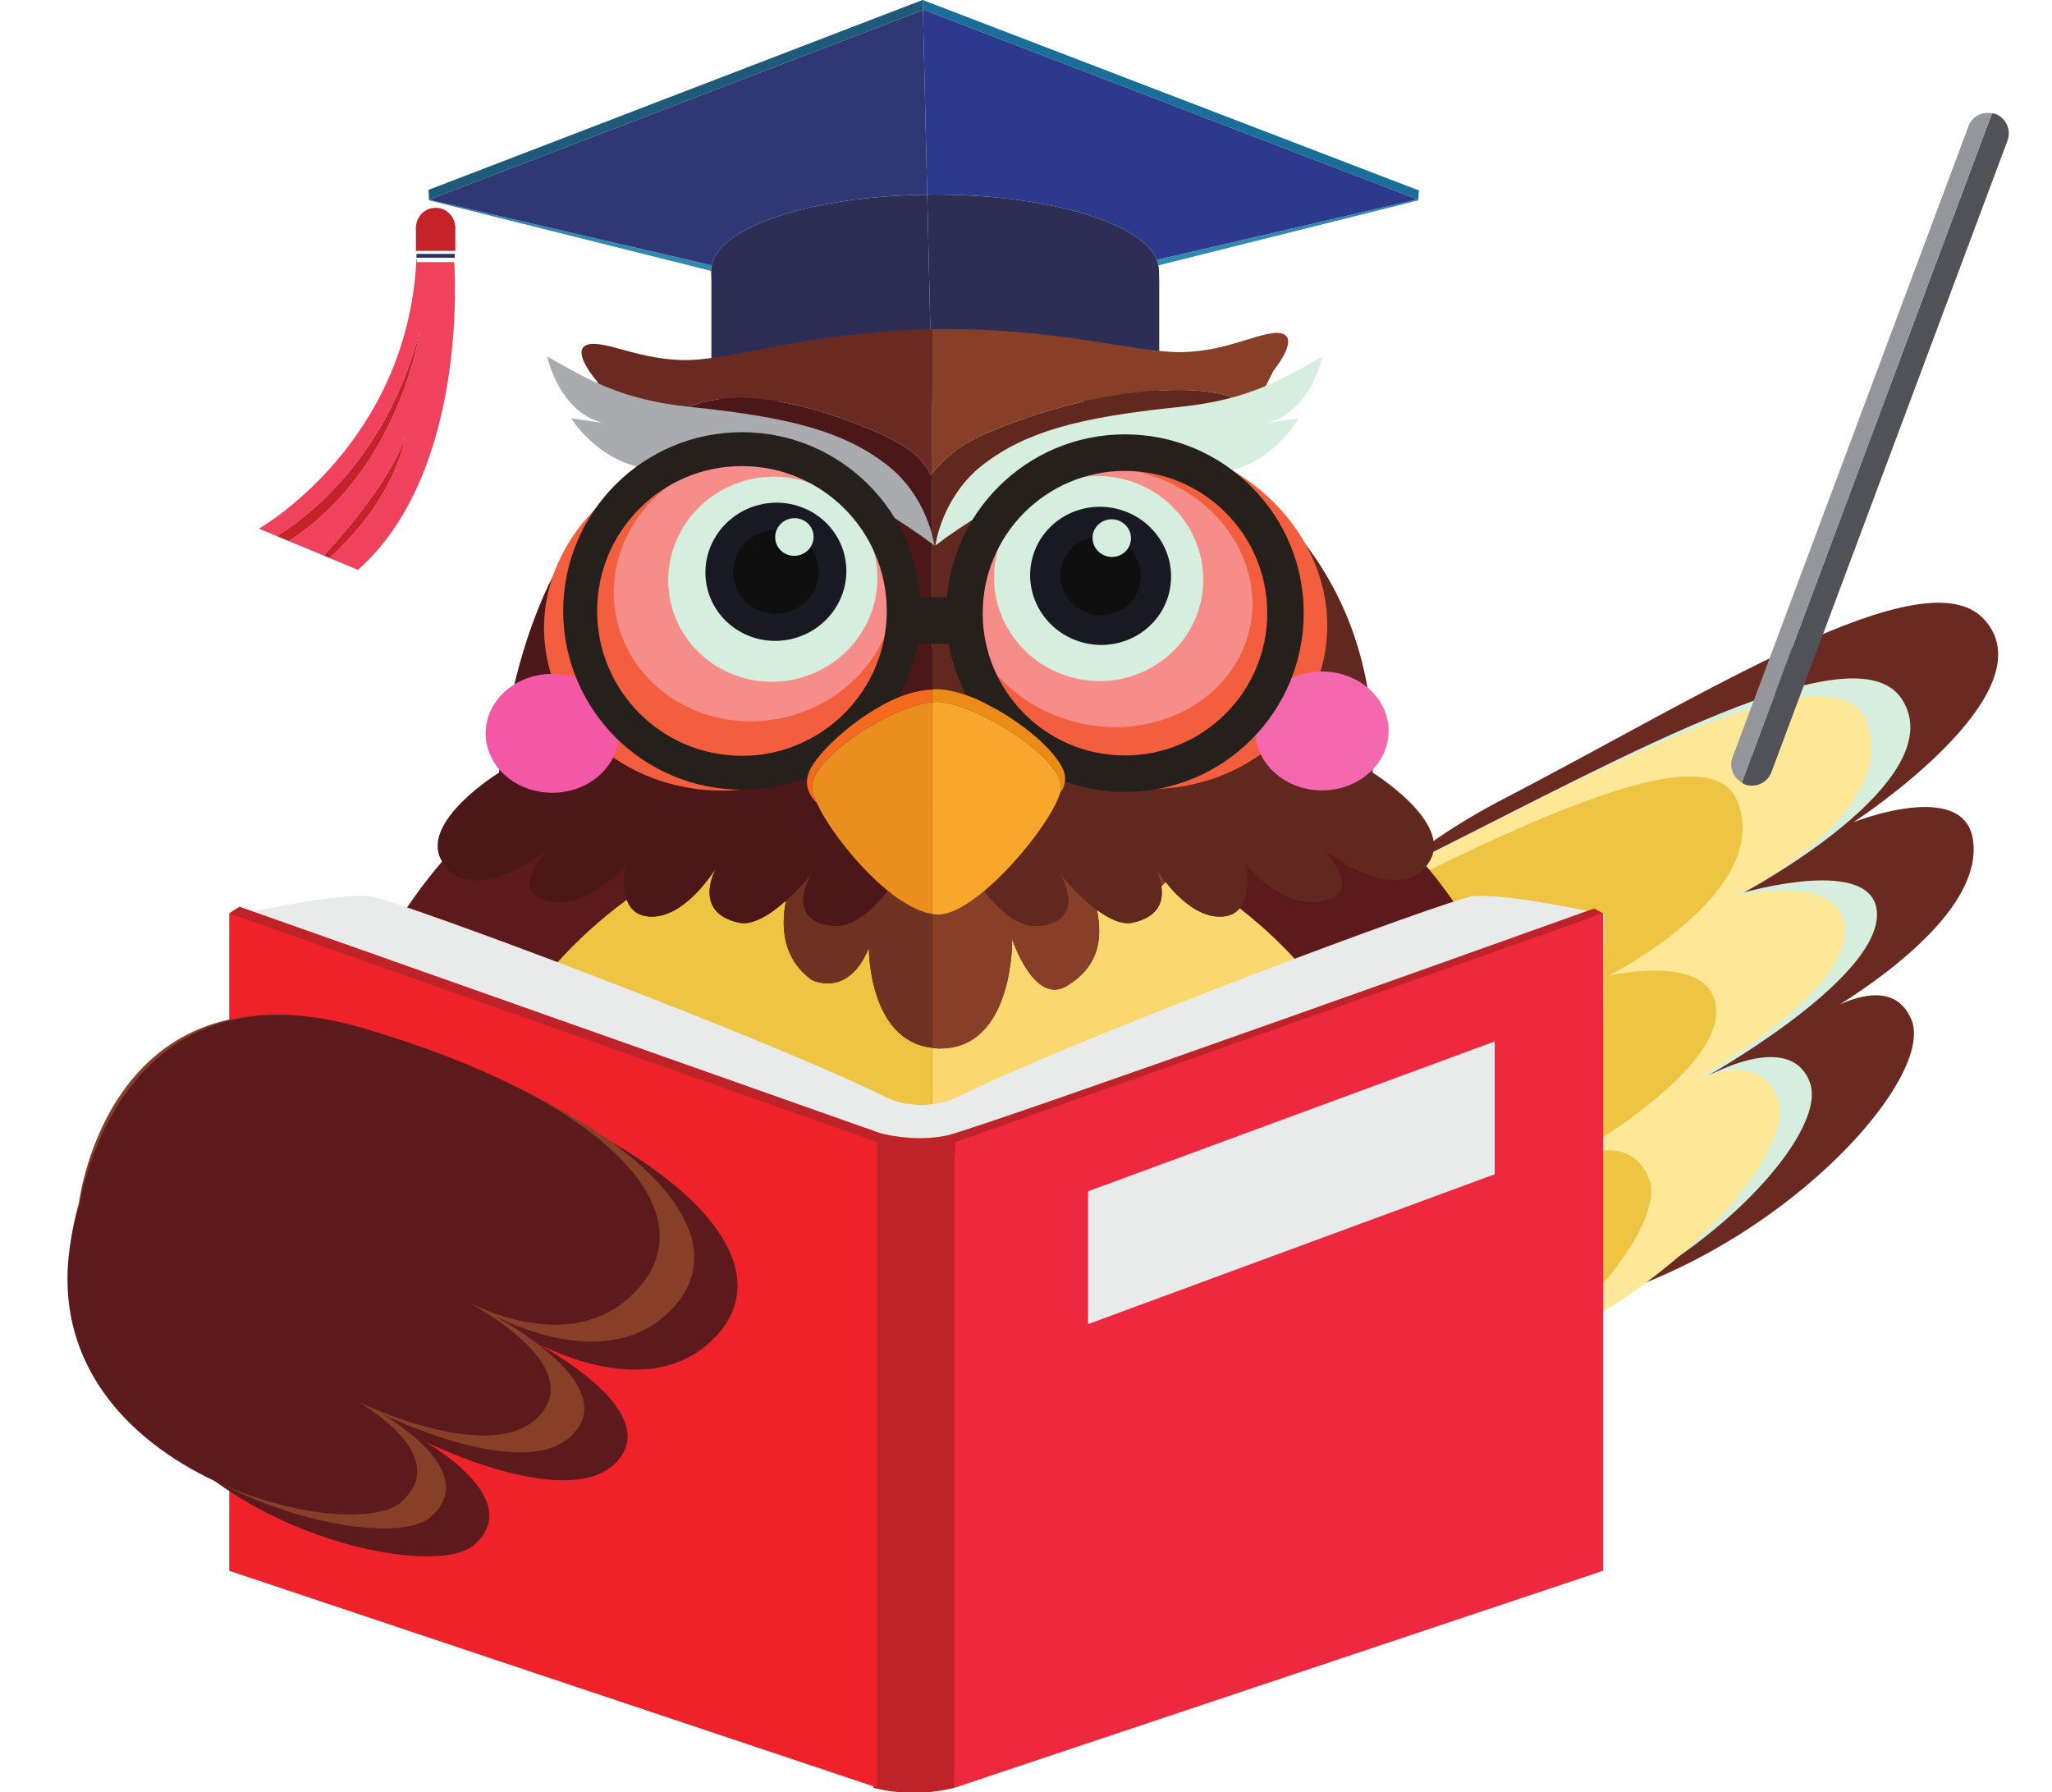 <?xml version="1.0" encoding="UTF-8"?><svg xmlns="http://www.w3.org/2000/svg" xmlns:xlink="http://www.w3.org/1999/xlink" height="159.3" preserveAspectRatio="xMidYMid meet" version="1.0" viewBox="-6.0 -0.0 182.4 159.3" width="182.4" zoomAndPan="magnify"><defs><clipPath id="a"><path d="M 71 101 L 79 101 L 79 159.34 L 71 159.34 Z M 71 101"/></clipPath><clipPath id="b"><path d="M 148 10 L 172.559 10 L 172.559 70 L 148 70 Z M 148 10"/></clipPath></defs><g><g><path d="M 7.008 110.18 C 7.008 110.18 9.672 87.68 32.941 94.934 C 56.211 102.191 66.109 112.691 59.855 119.504 C 53.598 126.32 42.676 119.57 42.676 119.57 C 42.676 119.57 55.223 125.754 51.082 130.602 C 46.938 135.441 33.836 128.914 33.836 128.914 C 33.836 128.914 43.066 134.047 38.219 138.172 C 33.367 142.293 0.324 133.43 7.008 110.18" fill="#4b1718"/></g><g><path d="M 76.105 0.871 L 119.996 17.723 L 120.074 17.703 L 120.125 16.926 L 76.016 -0.004 L 76.039 0.898 L 76.105 0.871" fill="#196f98"/></g><g><path d="M 76.016 -0.004 L 76.008 -0.004 L 32.09 16.875 L 32.137 17.75 L 32.141 17.75 L 76.039 0.898 L 76.016 -0.004" fill="#1e5b7b"/></g><g><path d="M 96.961 23.586 L 120.156 17.785 L 119.996 17.723 L 96.824 23.098 C 96.887 23.262 96.93 23.422 96.961 23.586" fill="#3089b1"/></g><g><path d="M 57.27 23.582 L 32.141 17.75 L 32.059 17.785 L 57.211 24.078 C 57.211 24.047 57.211 24.008 57.211 23.984 C 57.211 23.848 57.246 23.719 57.27 23.582" fill="#3089b1"/></g><g><path d="M 76.039 0.898 L 76.418 17.305 C 76.652 17.301 76.879 17.293 77.113 17.293 C 87.211 17.293 95.531 19.824 96.824 23.098 L 119.996 17.723 L 76.105 0.871 L 76.039 0.898" fill="#2c398d"/></g><g><path d="M 76.418 17.305 L 76.039 0.898 L 32.141 17.75 L 57.27 23.582 C 57.879 20.152 66.152 17.426 76.418 17.305" fill="#2f3774"/></g><g><path d="M 76.684 28.66 L 76.664 27.777 L 76.418 17.305 C 66.152 17.426 57.879 20.152 57.27 23.582 C 57.246 23.719 57.211 23.848 57.211 23.984 C 57.211 24.008 57.211 24.047 57.211 24.078 C 57.215 24.352 57.234 24.898 57.234 25.016 L 57.234 34.371 C 57.234 35.09 57.82 35.676 58.543 35.676 L 76.848 35.676 L 76.684 28.66" fill="#2d2e55"/></g><g><path d="M 97.02 23.984 C 97.02 23.852 96.98 23.719 96.961 23.586 C 96.93 23.422 96.887 23.262 96.824 23.098 C 95.531 19.824 87.211 17.293 77.113 17.293 C 76.879 17.293 76.652 17.301 76.418 17.305 L 76.664 27.777 L 76.684 28.66 L 76.848 35.676 L 95.738 35.676 C 96.461 35.676 97.043 35.09 97.043 34.371 L 97.043 25.016 C 97.043 24.836 97.02 24.16 97.02 23.984" fill="#2d2e55"/></g><g><path d="M 109.922 93.094 C 109.922 93.094 107.473 81.488 127.75 70.953 C 145.594 61.688 165.098 49.246 170.383 55.062 C 176.34 61.621 158.77 73.07 158.77 73.07 C 158.77 73.07 168.52 69.203 169.367 74.59 C 170.625 82.574 154.535 91.039 154.535 91.039 C 154.535 91.039 161.754 85.523 163.902 90.621 C 166.402 96.562 148.047 115.891 126.844 117.129 C 113.352 117.918 108.324 103.02 109.922 93.094" fill="#6a2a21"/></g><g><path d="M 103.184 96.156 C 103.184 96.156 104.027 84.418 121.227 75.801 C 138.422 67.184 158.895 55.836 163.035 62.109 C 167.805 69.336 148.996 79.332 148.996 79.332 C 148.996 79.332 160.641 75.941 160.84 81.16 C 161.074 87.18 145.176 95.973 145.176 95.973 C 145.176 95.973 153.062 91.262 154.887 96.23 C 157.012 102.027 138.617 120.094 118.289 120.316 C 105.359 120.461 101.207 105.566 103.184 96.156" fill="#d5eedd"/></g><g><path d="M 100.34 97.629 C 100.34 97.629 101.184 85.895 118.379 77.273 C 135.578 68.656 156.988 57.059 159.844 64.016 C 163.199 72.16 148.441 79.586 148.441 79.586 C 148.441 79.586 157.797 77.414 157.996 82.633 C 158.23 88.656 143.906 96.406 143.906 96.406 C 143.906 96.406 150.223 92.734 152.043 97.707 C 154.168 103.496 136.027 122.812 115.703 123.039 C 102.77 123.18 98.363 107.043 100.34 97.629" fill="#fee797"/></g><g><path d="M 88.891 104.754 C 88.891 104.754 89.734 93.02 106.934 84.402 C 124.133 75.781 145.539 64.184 148.398 71.141 C 151.75 79.285 136.996 86.715 136.996 86.715 C 136.996 86.715 146.352 84.539 146.551 89.758 C 146.781 95.781 132.461 103.531 132.461 103.531 C 132.461 103.531 138.777 99.863 140.598 104.836 C 142.719 110.625 124.578 129.941 104.258 130.168 C 91.324 130.309 86.918 114.168 88.891 104.754" fill="#edc543"/></g><g><path d="M 130.797 103.797 C 130.797 129.312 106.652 150 76.871 150 C 47.086 150 22.945 129.312 22.945 103.797 C 22.945 78.273 47.086 57.586 76.871 57.586 C 106.652 57.586 130.797 78.273 130.797 103.797" fill="#5d1a1d"/></g><g><path d="M 71.234 84.242 C 69.387 88.781 66.156 87.094 66.156 87.094 C 63.641 85.266 63.375 82.531 63.867 80.047 C 62.562 81.211 60.945 82.297 59.652 82.004 C 55.371 81.031 57.707 77.043 57.707 77.043 C 57.707 77.043 54.789 82.004 51.383 81.422 C 50.449 81.258 49.969 80.668 49.715 79.973 C 40.211 86.949 34.137 97.551 34.137 109.438 C 34.137 130.441 53.094 147.469 76.48 147.469 C 76.613 147.469 76.738 147.457 76.871 147.453 L 76.871 93.129 C 71.164 92.496 71.234 84.242 71.234 84.242" fill="#edc543"/></g><g><path d="M 102.984 81.422 C 100.742 81.801 98.738 79.809 97.609 78.383 C 97.5 78.527 97.355 78.641 97.23 78.773 C 97.414 79.98 97.109 81.457 94.711 82.004 C 93.734 82.227 92.574 81.66 91.5 80.867 C 92.059 83.59 91.582 85.938 88.863 87.613 C 85.906 89.43 83.969 83.461 83.969 83.461 C 83.969 83.461 84.156 93.324 77.414 93.188 C 77.223 93.184 77.051 93.148 76.871 93.129 L 76.871 147.453 C 100.074 147.266 118.824 130.324 118.824 109.438 C 118.824 97.961 113.145 87.699 104.199 80.727 C 103.91 81.055 103.539 81.324 102.984 81.422" fill="#fad86f"/></g><g><path d="M 81.766 38.469 C 93.57 33.461 103.824 34.188 104.578 36.137 C 104.992 37.211 97.086 38.375 97.086 38.375 C 97.086 38.375 99.637 39.309 102.852 41.531 C 105.281 36.723 107.215 32.918 107.215 32.918 C 107.215 32.918 109.484 30.156 108 29.66 C 106.516 29.164 103.215 31.293 98.91 31.297 C 94.648 31.305 88.074 29.125 77.223 29.254 L 77.223 29.246 C 77.168 29.25 77.121 29.25 77.07 29.25 C 77.02 29.25 76.973 29.25 76.918 29.25 L 76.918 29.262 C 76.902 29.262 76.887 29.262 76.871 29.266 L 76.871 42.039 C 78.02 40.754 79.102 39.602 81.766 38.469" fill="#874027"/></g><g><path d="M 71.164 38.082 C 74.633 39.492 76.125 40.758 76.707 42.219 C 76.762 42.156 76.816 42.102 76.871 42.039 L 76.871 29.266 C 66.051 29.488 59.559 31.867 55.312 31.996 C 51.012 32.129 47.641 30.109 46.172 30.652 C 44.707 31.195 47.062 33.883 47.062 33.883 C 47.062 33.883 48.668 36.805 50.82 40.742 C 52.023 37.52 56.273 32.031 71.164 38.082" fill="#6a2a21"/></g><g><path d="M 97.23 78.773 C 97.355 78.641 97.5 78.527 97.609 78.383 C 97.02 77.641 96.656 77.043 96.656 77.043 C 96.656 77.043 97.09 77.824 97.23 78.773" fill="#874027"/></g><g><path d="M 88.195 77.629 C 88.195 77.629 90.844 81.887 86.25 82.297 C 84.508 82.449 82.754 80.801 81.469 79.199 C 79.98 80.441 78.516 81.289 77.391 81.289 C 77.219 81.289 77.043 81.258 76.871 81.23 L 76.871 93.129 C 77.051 93.148 77.223 93.184 77.414 93.188 C 84.156 93.324 83.969 83.461 83.969 83.461 C 83.969 83.461 85.906 89.43 88.863 87.613 C 91.582 85.938 92.059 83.59 91.5 80.867 C 89.723 79.559 88.195 77.629 88.195 77.629" fill="#874027"/></g><g><path d="M 72.918 79.172 C 71.629 80.781 69.867 82.449 68.113 82.297 C 63.523 81.887 66.172 77.629 66.172 77.629 C 66.172 77.629 65.18 78.875 63.867 80.047 C 63.375 82.531 63.641 85.266 66.156 87.094 C 66.156 87.094 69.387 88.781 71.234 84.242 C 71.234 84.242 71.164 92.496 76.871 93.129 L 76.871 81.23 C 75.641 81.047 74.27 80.27 72.918 79.172" fill="#6f3122"/></g><g><path d="M 65.742 75.137 C 66.121 74.555 66.34 74.125 66.34 74.125 C 66.34 74.125 66.09 74.508 65.742 75.137" fill="#6f3122"/></g><g><path d="M 76.707 42.219 C 76.125 40.758 74.633 39.492 71.164 38.082 C 56.273 32.031 52.023 37.52 50.82 40.742 C 50.402 41.855 50.348 42.703 50.348 42.703 C 50.348 42.703 40.91 47.082 38.348 68.676 C 38.348 68.676 31.184 73.086 33.289 76.555 C 35.898 80.852 42.629 75.582 42.629 75.582 C 42.629 75.582 39.734 78.73 41.852 79.766 C 45.711 81.645 49.633 76.848 49.633 76.848 C 49.633 76.848 49.219 78.621 49.715 79.973 C 49.969 80.668 50.449 81.258 51.383 81.422 C 54.789 82.004 57.707 77.043 57.707 77.043 C 57.707 77.043 55.371 81.031 59.652 82.004 C 60.945 82.297 62.562 81.211 63.867 80.047 C 65.18 78.875 66.172 77.629 66.172 77.629 C 66.172 77.629 63.523 81.887 68.113 82.297 C 69.867 82.449 71.629 80.781 72.918 79.172 C 70.594 77.281 68.355 74.496 67.121 72.363 C 66.918 72.004 66.75 71.672 66.602 71.355 C 66.012 70.785 65.316 69.734 66.047 68.32 C 66.691 67.078 68.738 65.004 71.188 63.418 C 71.969 62.914 72.773 62.449 73.605 62.09 C 74.699 61.617 75.809 61.332 76.871 61.289 L 76.871 42.039 C 76.816 42.102 76.762 42.156 76.707 42.219" fill="#4b1718"/></g><g><path d="M 116.016 68.676 C 116.641 53.785 108.645 45.539 102.852 41.531 C 99.637 39.309 97.086 38.375 97.086 38.375 C 97.086 38.375 104.992 37.211 104.578 36.137 C 103.824 34.188 93.57 33.461 81.766 38.469 C 79.102 39.602 78.02 40.754 76.871 42.039 L 76.871 61.289 C 76.961 61.281 77.055 61.25 77.145 61.25 C 78.242 61.25 79.496 61.59 80.766 62.125 C 81.148 62.289 81.527 62.492 81.91 62.688 C 85.402 64.477 88.676 67.504 88.676 69.141 C 88.676 69.789 88.469 70.172 88.23 70.465 C 88.066 71.047 87.684 71.809 87.148 72.664 C 85.84 74.766 83.633 77.395 81.469 79.199 C 82.754 80.801 84.508 82.449 86.25 82.297 C 90.844 81.887 88.195 77.629 88.195 77.629 C 88.195 77.629 89.723 79.559 91.5 80.867 C 92.574 81.66 93.734 82.227 94.711 82.004 C 97.109 81.457 97.414 79.98 97.23 78.773 C 97.09 77.824 96.656 77.043 96.656 77.043 C 96.656 77.043 97.02 77.641 97.609 78.383 C 98.738 79.809 100.742 81.801 102.984 81.422 C 103.539 81.324 103.91 81.055 104.199 80.727 C 105.332 79.43 104.734 76.848 104.734 76.848 C 104.734 76.848 108.656 81.645 112.516 79.766 C 114.633 78.73 111.734 75.582 111.734 75.582 C 111.734 75.582 118.469 80.852 121.074 76.555 C 123.18 73.086 116.016 68.676 116.016 68.676" fill="#60281f"/></g><g><path d="M 77.664 71.453 C 77.395 71.445 77.133 71.418 76.871 71.418 L 76.871 71.484 L 77.664 71.453" fill="#f9a72c"/></g><g><path d="M 75.227 51.262 C 77.148 59.348 71.43 67.629 62.457 69.762 C 53.484 71.898 44.648 67.074 42.727 58.988 C 40.805 50.906 46.523 42.621 55.496 40.488 C 64.469 38.355 73.301 43.18 75.227 51.262" fill="#f35e3f"/></g><g><path d="M 73.316 49.395 C 74.82 55.715 70.566 62.141 63.812 63.746 C 57.059 65.355 50.363 61.527 48.859 55.207 C 47.355 48.891 51.613 42.465 58.367 40.855 C 65.121 39.25 71.812 43.074 73.316 49.395" fill="#f78d88"/></g><g><path d="M 71.75 49.324 C 72.914 54.215 69.801 59.145 64.801 60.336 C 59.797 61.527 54.801 58.52 53.637 53.633 C 52.477 48.742 55.586 43.816 60.59 42.625 C 65.59 41.438 70.59 44.434 71.75 49.324" fill="#d5eedd"/></g><g><path d="M 69.07 49.371 C 69.852 52.664 67.754 55.98 64.387 56.785 C 61.02 57.59 57.648 55.562 56.867 52.27 C 56.082 48.977 58.18 45.656 61.551 44.852 C 64.922 44.051 68.285 46.074 69.07 49.371" fill="#191923"/></g><g><path d="M 66.676 49.941 C 67.152 51.941 65.879 53.953 63.832 54.445 C 61.785 54.934 59.738 53.703 59.262 51.703 C 58.785 49.699 60.059 47.684 62.109 47.191 C 64.156 46.707 66.203 47.938 66.676 49.941" fill="#0e0f0e"/></g><g><path d="M 66.277 47.332 C 66.492 48.234 65.918 49.137 65 49.355 C 64.082 49.574 63.164 49.023 62.949 48.125 C 62.734 47.227 63.309 46.32 64.227 46.102 C 65.145 45.883 66.062 46.438 66.277 47.332" fill="#d5eedd"/></g><g><path d="M 78.746 50.695 C 76.863 58.914 82.699 67.379 91.777 69.598 C 100.859 71.816 109.746 66.953 111.629 58.734 C 113.512 50.52 107.68 42.059 98.594 39.836 C 89.52 37.613 80.629 42.48 78.746 50.695" fill="#f35e3f"/></g><g><path d="M 79.969 50.145 C 78.5 56.305 82.922 62.613 89.848 64.242 C 96.77 65.871 103.574 62.195 105.047 56.035 C 106.516 49.879 102.09 43.562 95.164 41.938 C 88.242 40.312 81.438 43.984 79.969 50.145" fill="#f78d88"/></g><g><path d="M 82.598 49.277 C 81.438 54.168 84.555 59.094 89.555 60.281 C 94.562 61.461 99.555 58.457 100.715 53.566 C 101.871 48.676 98.754 43.75 93.75 42.562 C 88.746 41.379 83.754 44.387 82.598 49.277" fill="#d5eedd"/></g><g><path d="M 85.73 49.738 C 84.949 53.031 87.047 56.348 90.418 57.148 C 93.785 57.949 97.156 55.922 97.934 52.629 C 98.715 49.336 96.617 46.02 93.242 45.215 C 89.871 44.418 86.508 46.441 85.73 49.738" fill="#191923"/></g><g><path d="M 88.344 50.359 C 87.898 52.238 89.098 54.133 91.023 54.59 C 92.949 55.047 94.871 53.887 95.316 52.008 C 95.762 50.125 94.566 48.23 92.637 47.773 C 90.711 47.316 88.789 48.477 88.344 50.359" fill="#0e0f0e"/></g><g><path d="M 91.16 47.434 C 90.949 48.332 91.52 49.238 92.438 49.453 C 93.355 49.672 94.273 49.121 94.488 48.223 C 94.703 47.324 94.129 46.418 93.207 46.199 C 92.289 45.984 91.371 46.539 91.16 47.434" fill="#d5eedd"/></g><g><path d="M 42.645 31.691 C 42.645 31.691 43.648 36.559 47.547 37.578 L 44.781 37.191 C 44.781 37.191 47.676 41.973 53.168 41.73 C 58.656 41.488 65.34 39.719 77.055 48.477 C 77.055 48.477 76.496 44.098 72.742 41.242 C 68.98 38.387 64.387 37.094 55.355 36.168 C 49.305 35.551 46.363 33.785 42.645 31.691" fill="#aaabaf"/></g><g><path d="M 111.551 31.691 C 111.551 31.691 110.551 36.559 106.648 37.578 L 109.418 37.191 C 109.418 37.191 106.617 42.266 101.125 42.023 C 95.633 41.777 88.855 39.719 77.145 48.477 C 77.145 48.477 77.703 44.098 81.457 41.242 C 85.219 38.387 89.809 37.094 98.844 36.168 C 104.891 35.551 107.828 33.785 111.551 31.691" fill="#d5eedd"/></g><g><path d="M 49.012 65.176 C 49.012 68.094 46.359 70.461 43.094 70.461 C 39.82 70.461 37.168 68.094 37.168 65.176 C 37.168 62.254 39.82 59.891 43.094 59.891 C 46.359 59.891 49.012 62.254 49.012 65.176" fill="#f358a6"/></g><g><path d="M 117.434 64.965 C 117.434 67.883 114.781 70.25 111.512 70.25 C 108.242 70.25 105.594 67.883 105.594 64.965 C 105.594 62.047 108.242 59.68 111.512 59.68 C 114.781 59.68 117.434 62.047 117.434 64.965" fill="#f468ae"/></g><g><path d="M 59.949 67.176 C 52.84 67.176 47.078 61.414 47.078 54.301 C 47.078 47.191 52.84 41.426 59.949 41.426 C 67.062 41.426 72.824 47.191 72.824 54.301 C 72.824 61.414 67.062 67.176 59.949 67.176 Z M 59.949 38.414 C 51.176 38.414 44.062 45.523 44.062 54.301 C 44.062 63.074 51.176 70.188 59.949 70.188 C 68.727 70.188 75.84 63.074 75.84 54.301 C 75.84 45.523 68.727 38.414 59.949 38.414" fill="#26201c"/></g><g><path d="M 94 67.145 C 87.012 67.145 81.352 61.48 81.352 54.492 C 81.352 47.512 87.012 41.852 94 41.852 C 100.98 41.852 106.645 47.512 106.645 54.492 C 106.645 61.48 100.98 67.145 94 67.145 Z M 94 38.605 C 85.223 38.605 78.109 45.719 78.109 54.492 C 78.109 63.273 85.223 70.387 94 70.387 C 102.773 70.387 109.887 63.273 109.887 54.492 C 109.887 45.719 102.773 38.605 94 38.605" fill="#26201c"/></g><g><path d="M 79.895 57.223 L 73.715 57.223 L 73.715 53.086 L 79.895 53.086 L 79.895 57.223" fill="#26201c"/></g><g><path d="M 88.676 69.141 C 88.676 67.504 85.402 64.477 81.91 62.688 C 81.527 62.492 81.148 62.289 80.766 62.125 C 79.496 61.59 78.242 61.25 77.145 61.25 C 77.055 61.25 76.961 61.281 76.871 61.289 L 76.871 62.414 C 76.996 62.402 77.129 62.383 77.246 62.383 C 77.613 62.383 78.051 62.453 78.52 62.57 C 82.328 63.496 88.844 67.84 88.289 70.281 C 88.277 70.336 88.246 70.406 88.23 70.465 C 88.469 70.172 88.676 69.789 88.676 69.141" fill="#eb8c18"/></g><g><path d="M 73.605 62.09 C 72.773 62.449 71.969 62.914 71.188 63.418 C 68.738 65.004 66.691 67.078 66.047 68.32 C 65.316 69.734 66.012 70.785 66.602 71.355 C 66.418 70.953 66.27 70.586 66.203 70.281 C 65.68 67.973 71.352 63.973 75.262 62.754 C 75.848 62.57 76.387 62.453 76.871 62.414 L 76.871 61.289 C 75.809 61.332 74.699 61.617 73.605 62.09" fill="#f46a1e"/></g><g><path d="M 78.52 62.57 C 78.051 62.453 77.613 62.383 77.246 62.383 C 77.129 62.383 76.996 62.402 76.871 62.414 L 76.871 81.23 C 77.043 81.258 77.219 81.289 77.391 81.289 C 78.516 81.289 79.98 80.441 81.469 79.199 C 83.633 77.395 85.84 74.766 87.148 72.664 C 87.684 71.809 88.066 71.047 88.23 70.465 C 88.246 70.406 88.277 70.336 88.289 70.281 C 88.844 67.84 82.328 63.496 78.52 62.57" fill="#f9a72c"/></g><g><path d="M 75.262 62.754 C 71.352 63.973 65.68 67.973 66.203 70.281 C 66.27 70.586 66.418 70.953 66.602 71.355 C 66.75 71.672 66.918 72.004 67.121 72.363 C 68.355 74.496 70.594 77.281 72.918 79.172 C 74.27 80.27 75.641 81.047 76.871 81.23 L 76.871 62.414 C 76.387 62.453 75.848 62.57 75.262 62.754" fill="#ea8f1d"/></g><g><path d="M 136.605 81.277 C 136.605 81.277 127.398 79.246 124.828 79.676 C 122.262 80.102 90.367 91.98 79.234 97.441 C 79.234 97.441 78.348 97.922 77.094 98.129 L 77.094 98.082 C 76.805 98.152 76.512 98.188 76.23 98.207 C 76.125 98.211 76.023 98.211 75.918 98.207 C 75.812 98.211 75.707 98.211 75.609 98.207 C 75.324 98.188 75.035 98.152 74.742 98.082 L 74.742 98.129 C 73.484 97.922 72.602 97.441 72.602 97.441 C 61.469 91.98 29.574 80.102 27.008 79.676 C 24.438 79.246 15.234 81.277 15.234 81.277 L 15.875 137.469 L 74.742 157.539 L 74.742 158.34 L 75.918 157.938 L 77.094 158.34 L 77.094 157.539 L 135.961 137.469 L 136.605 81.277" fill="#e9eaea"/></g><g><path d="M 14.375 81.172 L 15.285 80.586 L 72.227 100.707 C 72.227 100.707 75.172 101.562 78.164 100.918 C 81.164 100.277 135.695 80.746 135.695 80.746 L 136.496 81.172 L 79.504 102.578 L 61.043 101.562 L 14.375 81.172" fill="#be2329"/></g><g clip-path="url(#a)"><path d="M 75.203 101.973 C 73.941 101.973 72.742 101.812 71.637 101.535 L 71.637 158.902 C 72.742 159.18 73.941 159.34 75.203 159.34 C 76.52 159.34 77.773 159.176 78.914 158.875 L 78.914 101.508 C 77.773 101.805 76.52 101.973 75.203 101.973" fill="#be2329"/></g><g><path d="M 78.914 101.508 L 136.496 81.172 L 136.496 139.609 L 78.914 158.875 L 78.914 101.508" fill="#ee293f"/></g><g><path d="M 71.957 101.508 L 14.375 81.172 L 14.375 139.609 L 71.957 158.875 L 71.957 101.508" fill="#ee2228"/></g><g><path d="M 34.488 20.234 C 34.488 20.203 34.473 20.18 34.473 20.148 L 34.473 20.109 L 34.465 20.109 C 34.398 19.195 33.652 18.465 32.723 18.465 C 31.789 18.465 31.047 19.195 30.98 20.109 L 30.969 20.109 L 30.969 20.16 C 30.969 20.184 30.953 20.207 30.953 20.234 C 30.953 20.258 30.969 20.281 30.969 20.309 L 30.969 22.297 L 34.473 22.297 L 34.473 20.316 C 34.473 20.285 34.488 20.262 34.488 20.234" fill="#c32329"/></g><g><path d="M 34.422 22.906 L 31.02 22.906 L 31.02 22.566 L 34.422 22.566 L 34.422 22.906" fill="#2f305e"/></g><g clip-path="url(#b)"><path d="M 171.359 10.117 C 171.262 10.086 171.164 10.094 171.066 10.074 L 148.828 69.551 C 148.914 69.605 148.984 69.676 149.082 69.711 C 150.035 70.07 151.102 69.582 151.461 68.625 L 172.445 12.496 C 172.805 11.543 172.316 10.477 171.359 10.117" fill="#515258"/></g><g><path d="M 168.98 11.203 L 147.996 67.332 C 147.676 68.191 148.059 69.109 148.828 69.551 L 171.066 10.074 C 170.195 9.902 169.305 10.344 168.98 11.203" fill="#94969b"/></g><g><path d="M 4.875 109.359 C 4.875 109.359 7.539 86.859 30.809 94.113 C 54.078 101.371 63.973 111.871 57.723 118.684 C 51.465 125.5 40.543 118.75 40.543 118.75 C 40.543 118.75 53.09 124.938 48.949 129.781 C 44.805 134.621 31.703 128.094 31.703 128.094 C 31.703 128.094 40.934 133.227 36.086 137.352 C 31.238 141.473 -1.809 132.613 4.875 109.359" fill="#5d1a1d"/></g><g><path d="M 1.023 106.879 C 1.023 106.879 3.688 84.375 26.957 91.629 C 50.223 98.891 60.125 109.391 53.871 116.199 C 47.613 123.016 36.691 116.266 36.691 116.266 C 36.691 116.266 49.238 122.453 45.094 127.297 C 40.953 132.137 27.852 125.609 27.852 125.609 C 27.852 125.609 37.082 130.742 32.234 134.867 C 27.383 138.988 -5.66 130.129 1.023 106.879" fill="#874027"/></g><g><path d="M 1.051 107.125 C 1.051 107.125 4.316 84.996 26.098 91.332 C 47.879 97.668 56.898 107.625 50.754 114.504 C 44.605 121.387 34.496 115.137 34.496 115.137 C 34.496 115.137 46.164 120.781 42.082 125.668 C 38.004 130.543 25.816 124.582 25.816 124.582 C 25.816 124.582 34.383 129.309 29.66 133.504 C 24.934 137.703 -6.047 130.121 1.051 107.125" fill="#5d1a1d"/></g><g><path d="M 34.375 23.297 L 31.066 23.297 L 31.02 22.906 C 30.289 39.492 17.012 46.984 17.012 46.984 L 18.594 47.641 C 20.617 46.434 28.281 41.18 31.328 29.355 C 31.328 29.355 29.641 41.652 19.668 48.09 L 22.785 49.387 C 24.168 47.887 28.582 42.914 30.031 38.859 C 30.031 38.859 29.242 44.234 23.289 49.594 L 25.816 50.648 C 35.801 41.828 34.375 23.297 34.375 23.297" fill="#f0415d"/></g><g><path d="M 31.328 29.355 C 28.281 41.18 20.617 46.434 18.594 47.641 L 19.668 48.09 C 29.641 41.652 31.328 29.355 31.328 29.355" fill="#c32329"/></g><g><path d="M 30.031 38.859 C 28.582 42.914 24.168 47.887 22.785 49.387 L 23.289 49.594 C 29.242 44.234 30.031 38.859 30.031 38.859" fill="#c32329"/></g><g><path d="M 126.859 104.367 L 90.719 117.684 L 90.719 105.879 L 126.859 92.562 L 126.859 104.367" fill="#e9eaea"/></g></g></svg>